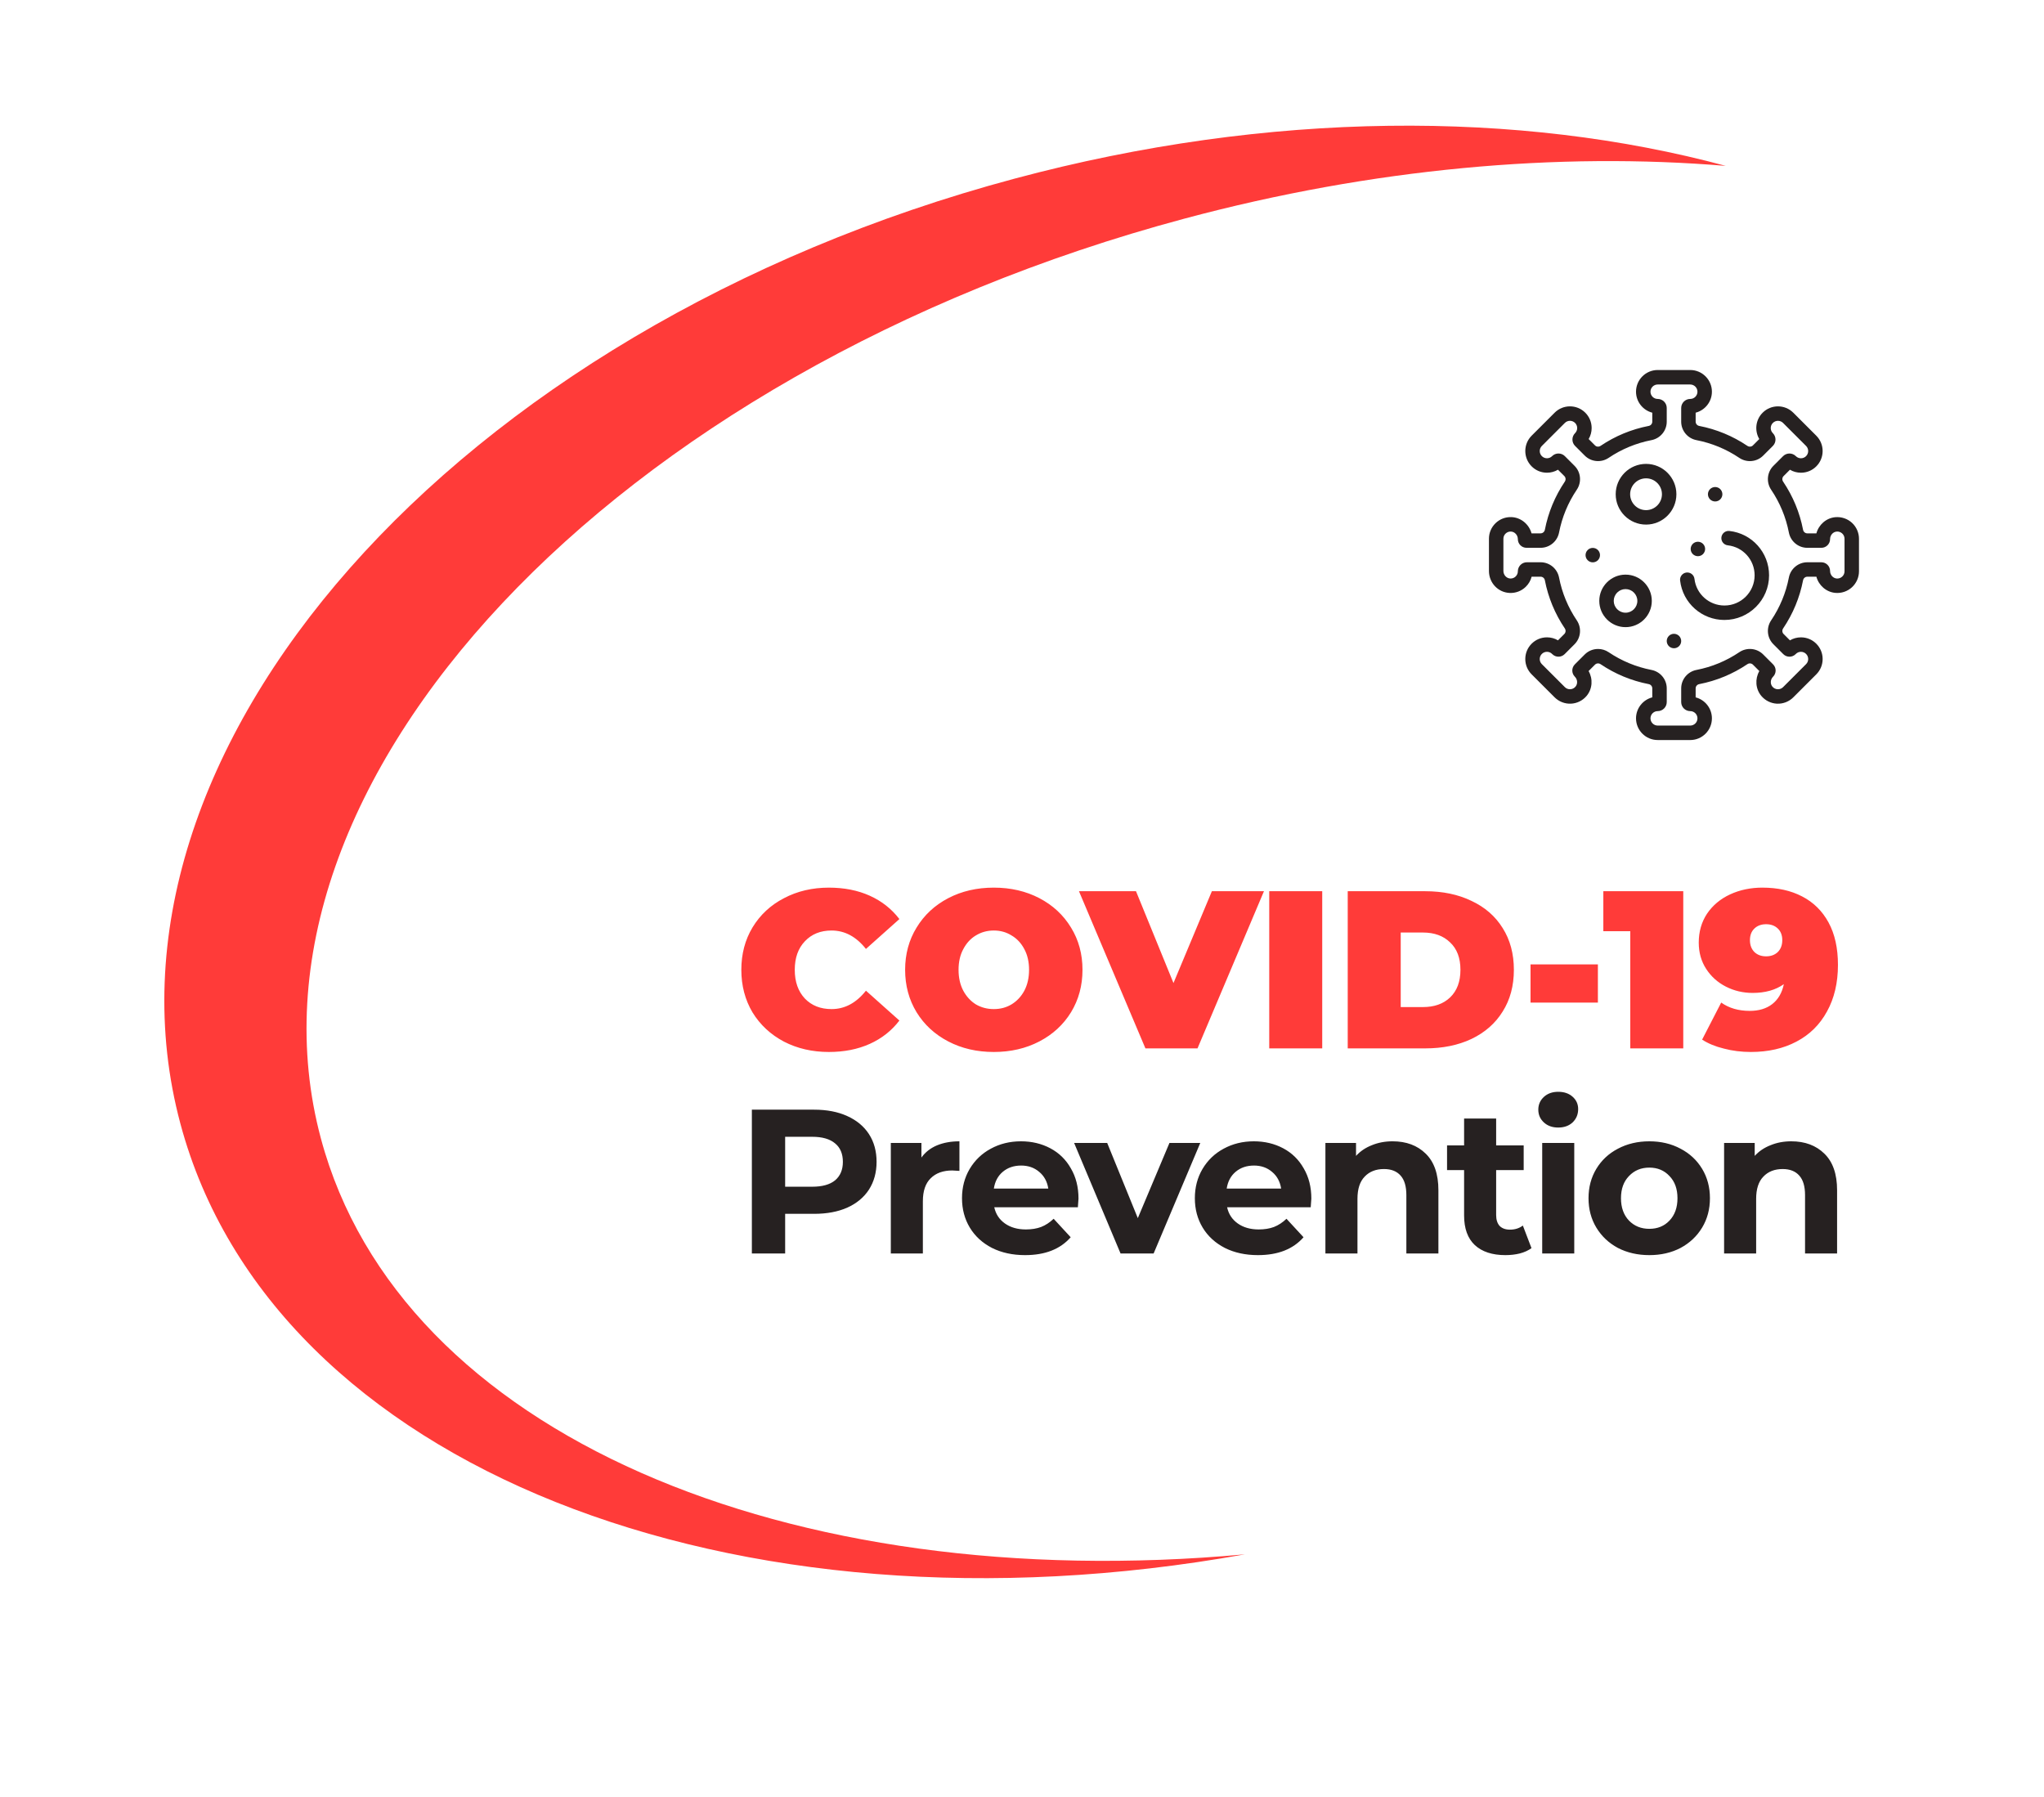 <svg fill="none" height="204" viewBox="0 0 232 204" width="232" xmlns="http://www.w3.org/2000/svg"><path d="m94.082 119.408c-1.886 0-3.585-.391-5.097-1.173-1.512-.798-2.701-1.902-3.568-3.312-.849-1.427-1.274-3.041-1.274-4.842s.425-3.407 1.274-4.817c.867-1.427 2.056-2.531 3.568-3.313 1.512-.798 3.211-1.197 5.097-1.197 1.733 0 3.279.305 4.638.917 1.359.612 2.48 1.495 3.364 2.65l-3.797 3.39c-1.104-1.393-2.404-2.09-3.899-2.09-1.257 0-2.268.408-3.033 1.223-.764.799-1.147 1.878-1.147 3.237s.382 2.446 1.147 3.262c.765.798 1.775 1.197 3.033 1.197 1.495 0 2.795-.696 3.899-2.089l3.797 3.389c-.884 1.155-2.005 2.039-3.364 2.65-1.359.612-2.905.918-4.638.918zm18.718 0c-1.92 0-3.645-.4-5.174-1.198s-2.726-1.903-3.593-3.313c-.866-1.427-1.299-3.032-1.299-4.816s.433-3.381 1.299-4.791c.867-1.427 2.064-2.54 3.593-3.339 1.529-.798 3.254-1.197 5.174-1.197 1.919 0 3.644.399 5.173 1.197 1.529.799 2.727 1.912 3.593 3.339.867 1.41 1.3 3.007 1.3 4.791s-.433 3.389-1.3 4.816c-.866 1.41-2.064 2.515-3.593 3.313s-3.254 1.198-5.173 1.198zm0-4.868c.747 0 1.418-.178 2.013-.535.611-.374 1.096-.892 1.452-1.554.357-.68.536-1.47.536-2.37 0-.901-.179-1.682-.536-2.345-.356-.679-.841-1.198-1.452-1.554-.595-.374-1.266-.561-2.013-.561-.748 0-1.427.187-2.039.561-.595.356-1.07.875-1.427 1.554-.357.663-.535 1.444-.535 2.345 0 .9.178 1.69.535 2.37.357.662.832 1.18 1.427 1.554.612.357 1.291.535 2.039.535zm30.663-13.379-7.543 17.839h-5.912l-7.543-17.839h6.473l4.255 10.423 4.358-10.423zm.599 0h6.014v17.839h-6.014zm8.909 0h8.792c1.988 0 3.738.366 5.25 1.096 1.529.714 2.71 1.742 3.542 3.084.85 1.342 1.274 2.922 1.274 4.74s-.424 3.398-1.274 4.74c-.832 1.342-2.013 2.378-3.542 3.109-1.512.713-3.262 1.07-5.25 1.07h-8.792zm8.537 13.15c1.292 0 2.319-.365 3.084-1.096.781-.747 1.172-1.792 1.172-3.134s-.391-2.379-1.172-3.109c-.765-.748-1.792-1.122-3.084-1.122h-2.523v8.461zm12.211-4.842h7.646v4.332h-7.646zm17.336-8.308v17.839h-6.014v-13.303h-3.058v-4.536zm8.995-.407c1.716 0 3.211.331 4.485.993 1.291.663 2.294 1.648 3.007 2.957.714 1.308 1.071 2.913 1.071 4.816 0 2.039-.417 3.806-1.249 5.301-.816 1.495-1.971 2.633-3.466 3.414-1.478.782-3.202 1.173-5.173 1.173-1.07 0-2.09-.128-3.058-.383-.969-.237-1.793-.577-2.472-1.019l2.166-4.205c.883.629 1.962.943 3.236.943 1.037 0 1.886-.255 2.549-.764.679-.527 1.121-1.283 1.325-2.268-.934.662-2.115.994-3.542.994-1.088 0-2.098-.238-3.033-.714-.934-.476-1.682-1.147-2.242-2.013-.561-.867-.841-1.861-.841-2.982 0-1.24.314-2.336.942-3.287.646-.952 1.521-1.682 2.625-2.192 1.105-.51 2.328-.764 3.67-.764zm.408 7.798c.543 0 .985-.162 1.325-.485.34-.339.51-.79.51-1.35 0-.561-.17-1.003-.51-1.325-.34-.323-.782-.485-1.325-.485-.544 0-.986.162-1.325.485-.34.322-.51.764-.51 1.325 0 .56.17 1.011.51 1.35.339.323.781.485 1.325.485z" fill="#ff3b39"/><path clip-rule="evenodd" d="m134.432 24.818c-64.919 17.395-108.799 64.139-98.01 104.406 8.977 33.502 52.968 51.965 104.884 47.206-57.963 10.419-110.401-9.959-120.829-48.876-11.309-42.206 31.075-90.234 94.667-107.273 28.975-7.764 57.354-7.755 80.734-1.452-18.967-1.58-40.013.246-61.446 5.989z" fill="#ff3b39" fill-rule="evenodd"/><g fill="#262121"><path d="m92.405 125.957c1.446 0 2.697.241 3.754.723 1.073.482 1.897 1.166 2.472 2.052s.863 1.936.863 3.148c0 1.197-.288 2.246-.863 3.148-.575.886-1.399 1.57-2.472 2.052-1.057.466-2.308.7-3.754.7h-3.288v4.5h-3.778v-16.323zm-.21 8.745c1.135 0 1.998-.241 2.588-.723.591-.498.886-1.197.886-2.099 0-.917-.295-1.617-.886-2.099-.591-.497-1.454-.746-2.588-.746h-3.078v5.667zm12.389-3.312c.436-.606 1.019-1.064 1.749-1.375.747-.311 1.602-.467 2.565-.467v3.358c-.404-.031-.676-.047-.816-.047-1.041 0-1.857.296-2.448.887-.591.575-.886 1.445-.886 2.611v5.923h-3.638v-12.545h3.474zm17.828 4.664c0 .047-.023.373-.07.979h-9.491c.171.778.575 1.392 1.213 1.843.637.45 1.43.676 2.378.676.653 0 1.228-.093 1.726-.28.513-.202.987-.513 1.422-.933l1.936 2.099c-1.182 1.352-2.907 2.029-5.177 2.029-1.415 0-2.666-.272-3.754-.816-1.088-.56-1.928-1.33-2.519-2.309-.59-.979-.886-2.091-.886-3.335 0-1.228.288-2.331.863-3.311.591-.995 1.391-1.764 2.402-2.308 1.026-.56 2.169-.84 3.428-.84 1.228 0 2.339.265 3.334.793.995.529 1.772 1.29 2.332 2.285.575.98.863 2.122.863 3.428zm-6.506-3.754c-.824 0-1.516.233-2.075.699-.56.467-.902 1.104-1.026 1.913h6.179c-.124-.793-.466-1.423-1.026-1.889-.56-.482-1.244-.723-2.052-.723zm20.328-2.565-5.294 12.545h-3.754l-5.27-12.545h3.754l3.475 8.534 3.591-8.534zm12.607 6.319c0 .047-.024.373-.07.979h-9.491c.171.778.575 1.392 1.213 1.843.637.45 1.43.676 2.378.676.653 0 1.228-.093 1.726-.28.513-.202.987-.513 1.422-.933l1.936 2.099c-1.182 1.352-2.907 2.029-5.177 2.029-1.415 0-2.666-.272-3.754-.816-1.089-.56-1.928-1.33-2.519-2.309-.59-.979-.886-2.091-.886-3.335 0-1.228.288-2.331.863-3.311.591-.995 1.391-1.764 2.402-2.308 1.026-.56 2.168-.84 3.428-.84 1.228 0 2.339.265 3.334.793.995.529 1.772 1.29 2.332 2.285.575.98.863 2.122.863 3.428zm-6.506-3.754c-.824 0-1.516.233-2.075.699-.56.467-.902 1.104-1.026 1.913h6.179c-.124-.793-.466-1.423-1.026-1.889-.56-.482-1.244-.723-2.052-.723zm15.728-2.752c1.555 0 2.806.467 3.755 1.399.963.933 1.445 2.317 1.445 4.151v7.182h-3.637v-6.622c0-.995-.218-1.734-.653-2.216-.436-.497-1.065-.746-1.889-.746-.917 0-1.648.288-2.192.863-.544.56-.816 1.399-.816 2.518v6.203h-3.638v-12.545h3.475v1.469c.482-.529 1.08-.933 1.795-1.213.715-.295 1.5-.443 2.355-.443zm15.765 12.126c-.358.264-.801.466-1.329.606-.513.125-1.058.187-1.633.187-1.492 0-2.65-.381-3.474-1.143-.809-.762-1.213-1.881-1.213-3.358v-5.153h-1.935v-2.798h1.935v-3.055h3.638v3.055h3.125v2.798h-3.125v5.107c0 .528.132.94.396 1.235.28.28.669.42 1.166.42.575 0 1.065-.155 1.469-.466zm1.217-11.939h3.638v12.545h-3.638zm1.819-1.749c-.668 0-1.212-.194-1.632-.583s-.63-.871-.63-1.446.21-1.057.63-1.446c.42-.388.964-.583 1.632-.583.669 0 1.213.187 1.632.56.42.373.63.84.63 1.399 0 .607-.21 1.112-.63 1.516-.419.389-.963.583-1.632.583zm10.34 14.481c-1.321 0-2.511-.272-3.568-.816-1.041-.56-1.857-1.33-2.448-2.309s-.886-2.091-.886-3.335c0-1.243.295-2.355.886-3.334s1.407-1.741 2.448-2.285c1.057-.56 2.247-.84 3.568-.84s2.503.28 3.545.84c1.041.544 1.857 1.306 2.448 2.285s.886 2.091.886 3.334c0 1.244-.295 2.356-.886 3.335s-1.407 1.749-2.448 2.309c-1.042.544-2.224.816-3.545.816zm0-2.985c.933 0 1.695-.311 2.285-.933.607-.637.91-1.484.91-2.542 0-1.057-.303-1.896-.91-2.518-.59-.637-1.352-.956-2.285-.956s-1.702.319-2.308.956c-.607.622-.91 1.461-.91 2.518 0 1.058.303 1.905.91 2.542.606.622 1.375.933 2.308.933zm16.111-9.934c1.555 0 2.806.467 3.755 1.399.963.933 1.445 2.317 1.445 4.151v7.182h-3.637v-6.622c0-.995-.218-1.734-.653-2.216-.436-.497-1.065-.746-1.889-.746-.917 0-1.648.288-2.192.863-.544.56-.816 1.399-.816 2.518v6.203h-3.638v-12.545h3.475v1.469c.481-.529 1.08-.933 1.795-1.213.715-.295 1.5-.443 2.355-.443z"/><path d="m191.846 84h-3.692c-1.357 0-2.461-1.104-2.461-2.461 0-1.145.786-2.109 1.846-2.383v-1.021c0-.233-.169-.436-.403-.481-1.965-.382-3.805-1.144-5.469-2.265-.199-.134-.464-.112-.629.053l-.728.728c.508.884.444 2.023-.224 2.821-.444.53-1.093.852-1.781.882-.688.03-1.362-.232-1.849-.718l-2.61-2.61c-.465-.465-.721-1.083-.721-1.74 0-.657.256-1.276.721-1.74.465-.465 1.082-.721 1.74-.721.447 0 .876.118 1.25.34l.722-.722c.165-.165.187-.429.053-.629-1.121-1.664-1.883-3.504-2.265-5.469-.045-.234-.248-.403-.481-.403h-1.02c-.111.436-.342.834-.675 1.156-.485.468-1.123.711-1.798.689-1.33-.048-2.372-1.145-2.372-2.499v-3.652c0-.673.266-1.301.75-1.769.484-.468 1.123-.713 1.795-.69 1.088.036 2.008.816 2.289 1.844h1.031c.233 0 .436-.17.481-.403.382-1.965 1.144-3.805 2.265-5.469.134-.199.112-.464-.053-.629l-.722-.722c-.374.222-.803.34-1.25.34-.658 0-1.276-.256-1.74-.721-.96-.96-.96-2.521 0-3.481l2.61-2.61c.959-.96 2.521-.96 3.48 0 .465.465.721 1.083.721 1.74 0 .447-.118.876-.34 1.251l.721.722c.165.165.43.188.629.053 1.664-1.121 3.504-1.883 5.469-2.265.234-.045.403-.248.403-.481v-1.021c-1.06-.274-1.846-1.238-1.846-2.383 0-1.357 1.104-2.461 2.461-2.461h3.692c1.357 0 2.461 1.104 2.461 2.461 0 1.145-.786 2.109-1.846 2.383v1.021c0 .233.169.436.403.481 1.965.382 3.805 1.144 5.469 2.265.199.134.464.112.629-.053l.722-.722c-.556-.944-.429-2.181.38-2.99.959-.96 2.521-.96 3.48 0l2.61 2.61c.96.96.96 2.521 0 3.481-.464.465-1.082.721-1.74.721-.447 0-.876-.118-1.25-.34l-.722.722c-.165.165-.187.43-.053.629 1.121 1.664 1.883 3.504 2.265 5.469.045.234.248.403.481.403h1.03c.266-.985 1.117-1.744 2.153-1.836.689-.061 1.375.171 1.883.636.508.465.799 1.127.799 1.815v3.691c0 .689-.291 1.35-.799 1.815-.508.465-1.195.697-1.883.636-1.036-.091-1.887-.852-2.153-1.836h-1.03c-.233 0-.436.17-.481.403-.382 1.965-1.144 3.805-2.265 5.469-.134.199-.112.464.053.629l.722.722c.374-.222.803-.34 1.25-.34.658 0 1.276.256 1.74.721.465.465.721 1.083.721 1.74 0 .657-.256 1.275-.721 1.74l-2.61 2.61c-.487.487-1.16.749-1.849.718-.688-.03-1.337-.352-1.781-.882-.668-.797-.732-1.937-.224-2.821l-.728-.728c-.165-.165-.43-.188-.629-.053-1.664 1.121-3.504 1.883-5.469 2.265-.233.045-.403.248-.403.481v1.021c1.06.274 1.846 1.238 1.846 2.383 0 1.357-1.104 2.461-2.461 2.461zm-10.463-10.338c.417 0 .835.12 1.201.367 1.48.997 3.117 1.675 4.865 2.015 1.003.195 1.731 1.074 1.731 2.091v1.558c0 .565-.46 1.025-1.026 1.025-.452 0-.82.368-.82.82 0 .452.368.82.82.82h3.692c.452 0 .82-.368.82-.82 0-.452-.368-.82-.82-.82-.566 0-1.026-.46-1.026-1.025v-1.558c0-1.017.728-1.897 1.731-2.091 1.748-.34 3.385-1.018 4.865-2.015.849-.572 1.987-.465 2.706.254l1.128 1.128c.386.385.386 1.012 0 1.398-.312.313-.347.809-.078 1.13.151.181.363.286.595.296.234.01.452-.075.617-.239l2.61-2.61c.155-.155.241-.361.241-.58 0-.219-.086-.425-.241-.58-.32-.32-.84-.32-1.16 0l-.026.026c-.385.385-1.012.385-1.398 0l-1.128-1.128c-.719-.719-.826-1.857-.254-2.706.998-1.48 1.676-3.117 2.015-4.865.195-1.003 1.075-1.731 2.092-1.731h1.595c.545 0 .989.443.989.988 0 .442.326.817.743.854.235.021.459-.054.631-.212.172-.157.266-.372.266-.605v-3.691c0-.233-.094-.448-.266-.605-.172-.157-.397-.233-.631-.212-.417.037-.743.412-.743.854 0 .545-.444.988-.989.988h-1.595c-1.017 0-1.897-.728-2.092-1.731-.339-1.748-1.017-3.385-2.015-4.865-.572-.849-.465-1.987.254-2.706l1.102-1.102c.4-.4 1.05-.4 1.45 0 .32.32.841.32 1.16 0 .32-.32.32-.84 0-1.16l-2.61-2.61c-.319-.32-.84-.32-1.16 0-.32.32-.32.84 0 1.16.4.4.4 1.05 0 1.45l-1.102 1.102c-.719.719-1.857.826-2.706.254-1.48-.997-3.117-1.675-4.865-2.015-1.003-.195-1.731-1.075-1.731-2.092v-1.558c0-.565.46-1.025 1.026-1.025.452 0 .82-.368.82-.82 0-.452-.368-.82-.82-.82h-3.692c-.452 0-.82.368-.82.82 0 .452.368.82.82.82.566 0 1.026.46 1.026 1.025v1.558c0 1.017-.728 1.897-1.731 2.091-1.748.34-3.385 1.018-4.865 2.015-.849.572-1.987.465-2.706-.254l-1.102-1.102c-.194-.194-.3-.451-.3-.725 0-.274.106-.532.3-.725.32-.32.32-.84 0-1.16-.32-.32-.84-.32-1.16 0l-2.61 2.61c-.32.32-.32.84 0 1.16.155.155.361.24.58.24s.425-.085.58-.24c.399-.4 1.05-.4 1.45-0l1.102 1.102c.719.719.826 1.857.254 2.706-.998 1.48-1.676 3.117-2.015 4.865-.195 1.003-1.075 1.731-2.092 1.731h-1.601c-.542 0-.983-.441-.983-.982 0-.461-.355-.848-.791-.863-.225-.008-.438.074-.599.23-.162.156-.25.365-.25.59v3.652c0 .458.354.844.789.859.226.008.439-.073.6-.229.162-.156.251-.366.251-.591 0-.565.46-1.025 1.026-1.025h1.558c1.017 0 1.897.728 2.092 1.731.339 1.748 1.017 3.385 2.015 4.865.572.849.465 1.987-.254 2.706l-1.128 1.128c-.386.385-1.013.385-1.398 0l-.026-.026c-.155-.155-.361-.24-.58-.24s-.425.085-.58.24-.241.361-.241.58c0 .219.086.425.241.58l2.61 2.61c.165.165.384.25.617.239.232-.01.444-.116.595-.296.269-.321.234-.817-.078-1.129-.385-.385-.385-1.012 0-1.398l1.128-1.128c.41-.409.955-.62 1.505-.62z"/><path d="m186.831 59.545c-1.9 0-3.445-1.546-3.445-3.445 0-1.9 1.545-3.445 3.445-3.445s3.445 1.546 3.445 3.445c0 1.9-1.545 3.445-3.445 3.445zm0-5.25c-.995 0-1.805.809-1.805 1.805 0 .995.81 1.805 1.805 1.805s1.805-.81 1.805-1.805c0-.995-.81-1.805-1.805-1.805z"/><path d="m184.504 71.187c-1.644 0-2.981-1.337-2.981-2.981s1.337-2.981 2.981-2.981c1.643 0 2.98 1.337 2.98 2.981s-1.337 2.981-2.98 2.981zm0-4.32c-.739 0-1.34.601-1.34 1.34s.601 1.34 1.34 1.34 1.34-.601 1.34-1.34-.601-1.34-1.34-1.34z"/><path d="m195.729 70.371c-2.571 0-4.734-1.923-5.032-4.474-.053-.45.27-.857.72-.91.45-.052.857.27.91.72.201 1.724 1.663 3.023 3.402 3.023 1.889 0 3.425-1.537 3.425-3.426 0-1.749-1.309-3.213-3.044-3.405-.451-.05-.775-.455-.726-.905.05-.45.456-.774.906-.725 2.568.283 4.505 2.448 4.505 5.035 0 2.793-2.273 5.066-5.066 5.066z"/><path d="m194.676 56.92c-.216 0-.428-.088-.58-.24-.153-.153-.241-.364-.241-.58 0-.216.088-.427.241-.58.152-.152.364-.24.58-.24s.427.088.58.24c.152.153.24.364.24.58 0 .216-.088.427-.24.58-.153.153-.364.24-.58.24z"/><path d="m190 73.582c-.216 0-.427-.088-.58-.24-.153-.152-.24-.364-.24-.58 0-.216.087-.427.24-.58.153-.153.363-.24.58-.24.216 0 .427.088.58.24.152.152.24.364.24.58 0 .216-.087.427-.24.58-.153.153-.364.24-.58.24z"/><path d="m180.785 63.831c-.216 0-.427-.088-.58-.24-.153-.152-.24-.364-.24-.58 0-.217.087-.427.24-.58.152-.153.364-.24.58-.24s.428.087.58.24c.153.153.24.364.24.58 0 .216-.087.426-.24.58-.152.153-.364.24-.58.24z"/><path d="m192.717 63.133c-.216 0-.428-.088-.58-.24-.153-.152-.241-.364-.241-.58 0-.217.088-.427.241-.581.152-.153.364-.24.58-.24s.427.087.58.24c.152.153.24.364.24.581 0 .216-.088.426-.24.58-.153.153-.364.24-.58.24z"/></g></svg>